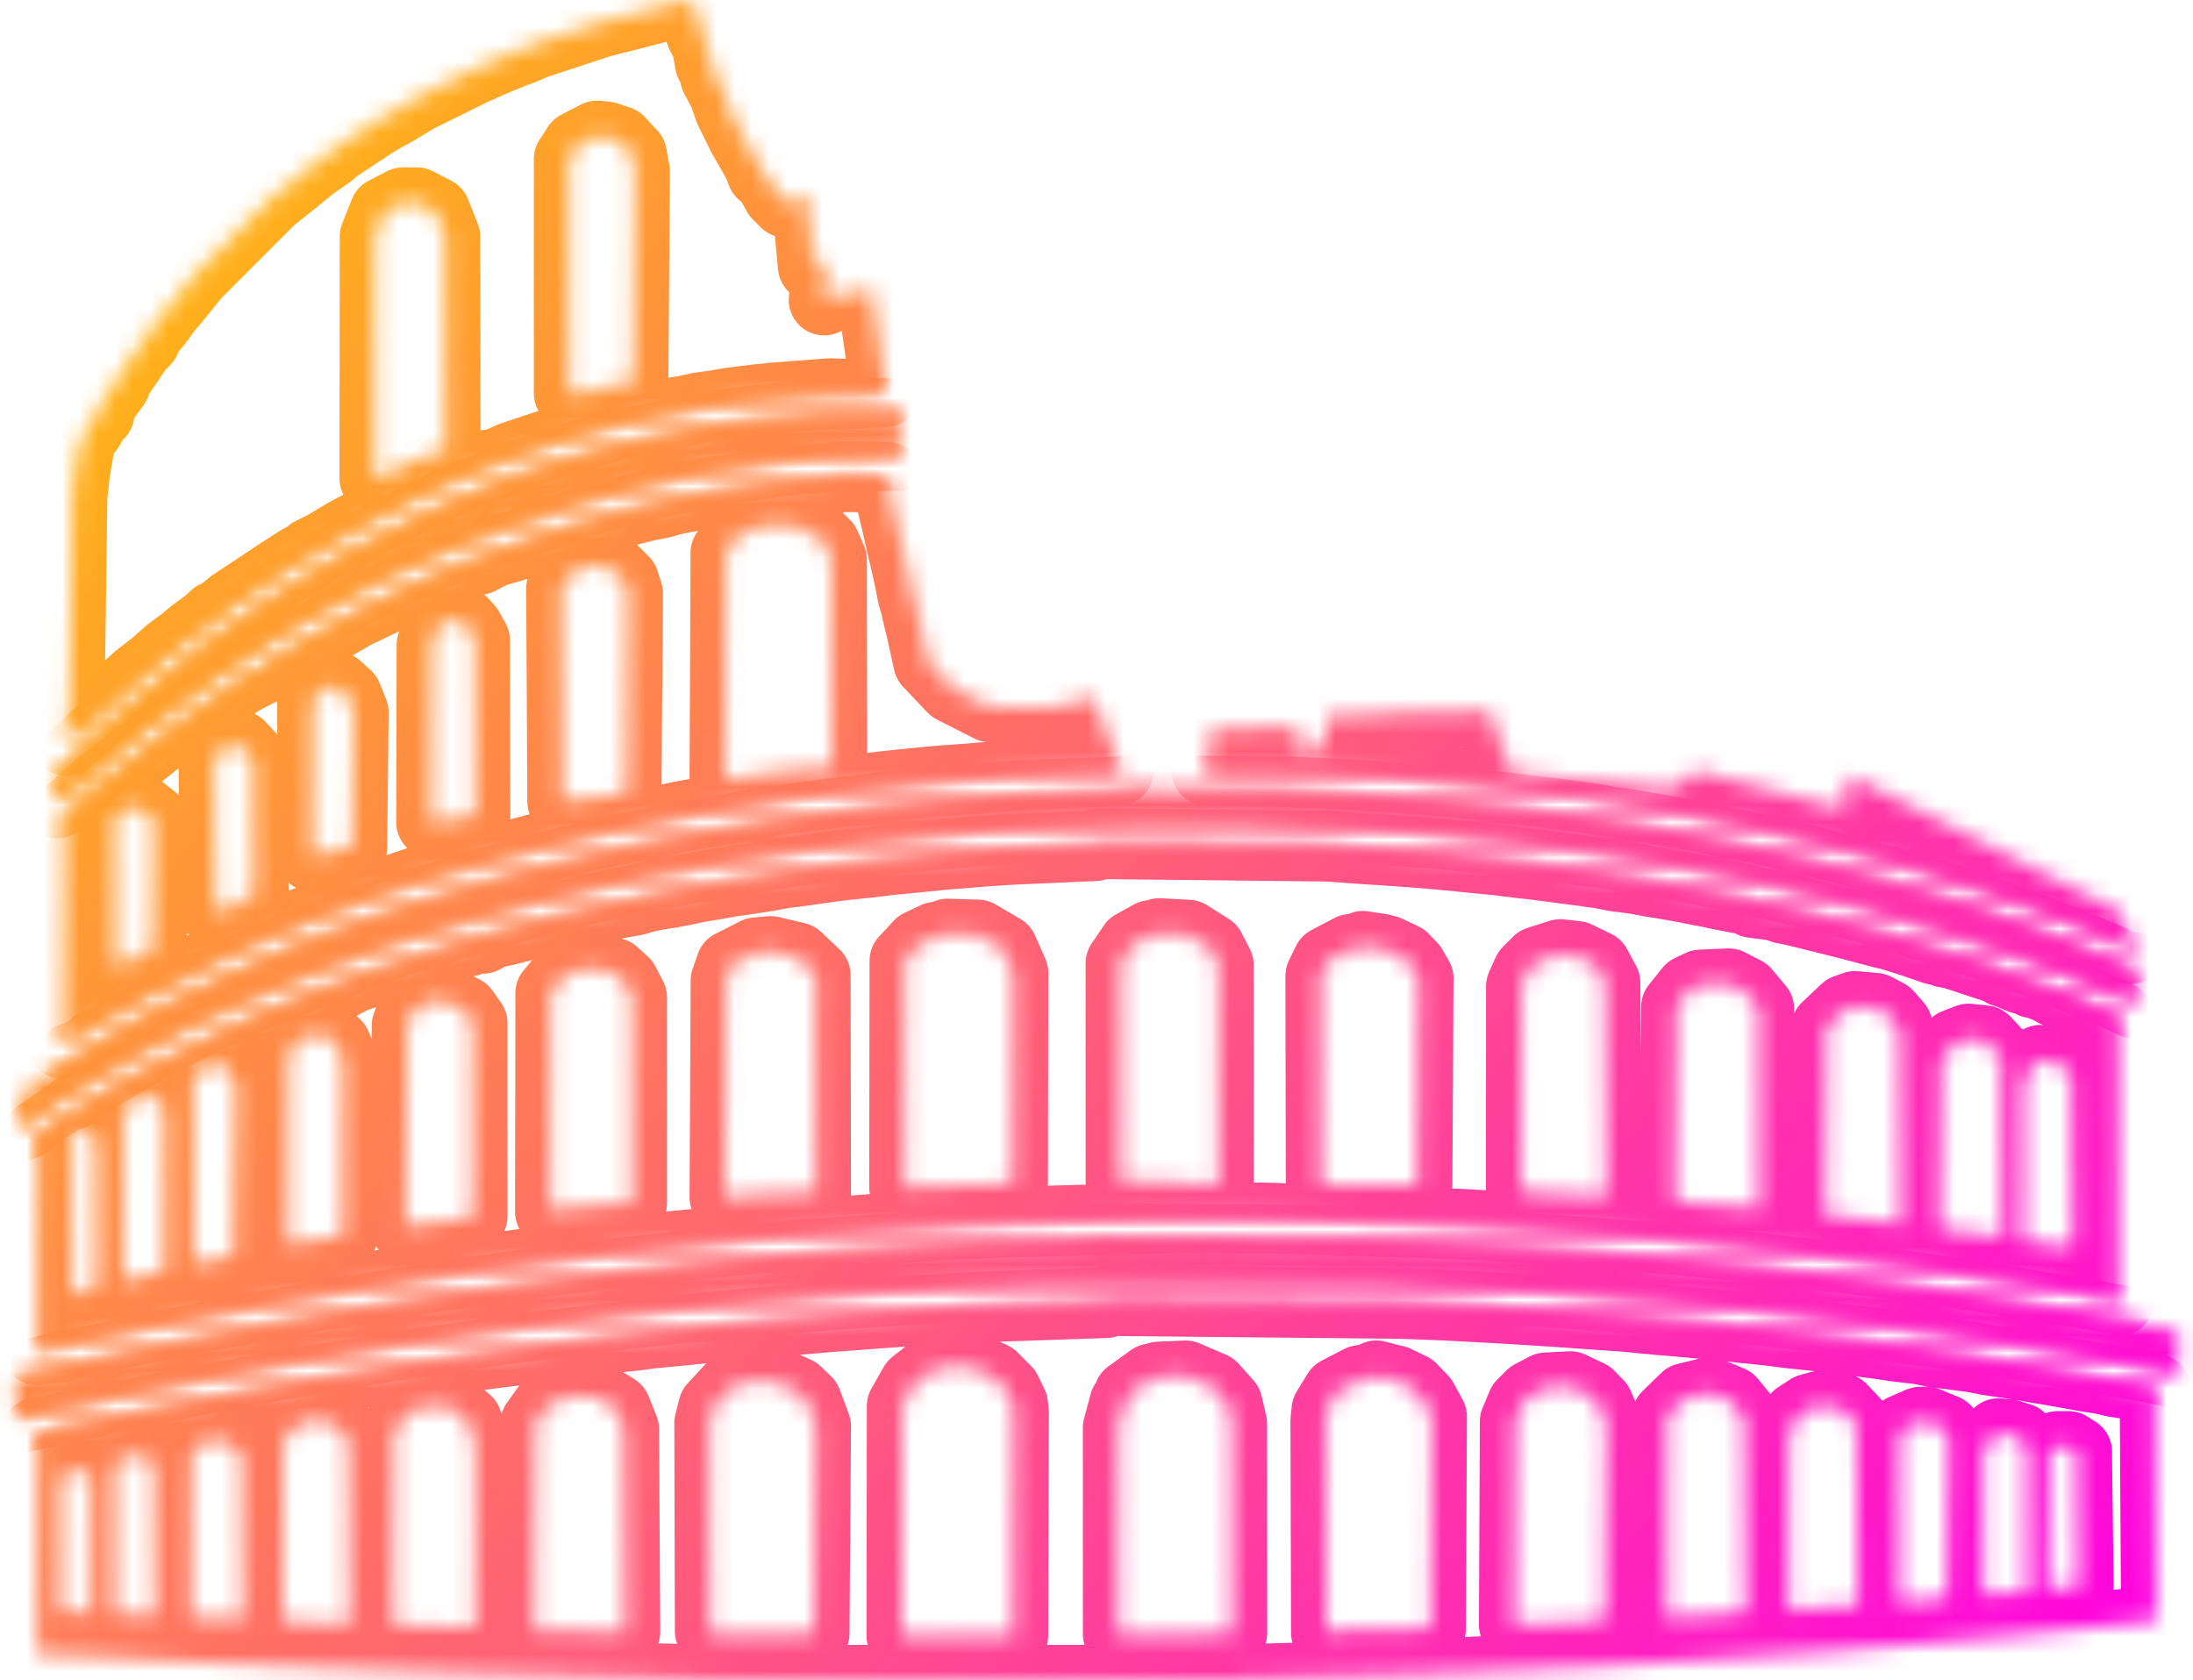 <?xml version="1.0" encoding="UTF-8"?>
<svg xmlns="http://www.w3.org/2000/svg" width="124" height="95" viewBox="0 0 124 95" fill="none">
  <mask id="path-1-inside-1_356_1767" fill="white">
    <path fill-rule="evenodd" clip-rule="evenodd" d="M39.231 0.302V0L38.45 0.065L38.403 0.112L38.355 0.159L37.779 0.273L35.18 0.946L34.875 1.019L33.957 1.256L30.289 2.462L29.524 2.789L28.913 3.013L27.996 3.392L26.773 3.93L23.563 5.516L22.34 6.257L21.729 6.583L21.111 6.952L18.824 8.465L18.671 8.633L17.601 9.384L17.296 9.633L16.593 10.21L15.308 11.231L11.028 15.516L9.958 16.845L9.48 17.403L8.888 18.212L8.201 19.028L8.2 19.235L7.801 19.639L6.519 21.533V21.706L5.602 22.972V23.384H5.317L5.103 24.072L4.544 24.866L4.354 25.907L4.206 26.824L4.07 28.047L3.921 39.206L3.787 41.878L5.831 40.104L7.023 39.053L7.8 38.352L8.86 37.524L9.568 36.885L10.365 36.301L10.932 35.824L11.75 35.231L12.153 34.849H12.349L12.776 34.467L13.168 34.15L15.917 32.327L16.99 31.641L17.448 31.432L17.601 31.25L18.366 30.869L19.588 30.137L21.27 29.254L23.257 28.246L25.244 27.312L26.162 26.933L27.079 26.559L27.61 26.289H27.95L28.913 25.85L32.276 24.729L32.735 24.616L33.957 24.29L34.263 24.206L34.875 24.008L35.715 23.843L36.403 23.693L37.091 23.537L37.779 23.38L38.696 23.242L39.461 23.068L40.506 22.921L41.295 22.783L42.823 22.594L43.893 22.488L46.951 22.256L47.868 22.286L50.067 22.137L49.776 19.792L49.622 18.722L49.346 16.888L49.32 16.348L48.479 16.503L47.715 16.662L46.824 16.825L46.599 16.963L46.749 14.481L46.056 15.127L45.985 15.053L45.769 12.761L45.677 12.149L45.651 11.016L44.435 11.445L43.986 10.998L43.302 9.78H43.088L42.89 9.245L42.008 7.716L41.257 6.188L41.046 5.576L41.066 5.499L40.454 4.358V3.879L40.165 3.589L39.984 2.553L39.679 1.984H39.88L39.499 1.525H39.674L39.228 0.457L39.23 0.38L39.231 0.302ZM32.661 8.257L33.76 7.693L34.263 7.739L34.999 7.981L35.709 8.747L35.88 9.703L35.792 21.598L35.333 21.675L34.263 21.867L33.753 22.021L33.04 22.188L32.185 22.238L32.185 8.984L32.661 8.257ZM21.758 11.996L22.799 11.462H23.563L24.603 11.996L25.151 13.372L25.168 25.524L25.053 25.536L24.939 25.548L24.38 25.654L23.869 25.88L23.716 25.933L23.104 26.155L21.384 27.053H21.194L21.211 13.372L21.758 11.996Z"></path>
    <path d="M50.849 25.264L51.047 23.368L45.952 23.44L45.916 23.475L45.881 23.509L43.282 23.701L40.989 23.998L39.919 24.164L39.308 24.267L38.39 24.451L37.626 24.61L36.862 24.757L35.486 25.067L33.652 25.531L32.909 25.693L32.659 25.848L32.123 25.951L28.76 27.061L28.149 27.331L27.537 27.562L27.384 27.61L26.467 28.008L25.703 28.319L24.786 28.711L19.741 31.227L18.671 31.801L17.754 32.389L16.99 32.854L16.455 33.05V33.32H16.196L13.627 35.022L13.168 35.384L12.251 35.975L11.906 36.301L11.229 36.76L10.687 37.218L9.688 37.983L9.152 38.441L8.106 39.27L7.32 39.97L5.407 41.651L3.138 43.826L3.232 45.398L4.354 44.403L5.795 43.18L6.344 42.721L7.471 41.804L8.023 41.346L8.865 40.734L10.464 39.511L11.142 39.053L11.541 38.671H11.843L11.895 38.556L11.945 38.441L14.792 36.531H15.079V36.26L15.614 36.081L16.226 35.69L16.385 35.48L17.143 35.148L18.366 34.42L20.047 33.513L21.27 32.868L24.021 31.609L25.474 31.027L26.314 30.686L26.845 30.416L27.232 30.406L28.454 29.815L28.817 29.805L29.524 29.536L29.83 29.466L32.775 28.418L33.346 28.285L34.569 27.958L34.875 27.869L36.097 27.526L36.862 27.375L37.55 27.206L38.238 27.05L39.002 26.904L39.766 26.744L40.531 26.608L41.472 26.446L42.67 26.285L43.893 26.102L44.658 26.015L47.562 25.77L50.849 25.754V25.264Z"></path>
    <path fill-rule="evenodd" clip-rule="evenodd" d="M50.219 27.435L50.131 26.977L47.338 26.946L47.297 26.985L47.256 27.023L44.811 27.224L43.588 27.347L41.448 27.655L40.378 27.807L39.728 27.945L38.696 28.118L37.984 28.263L37.473 28.417L36.709 28.566L36.021 28.735L35.333 28.905L35.028 28.992L34.11 29.219L32.964 29.649V29.513L30.977 30.261V30.073L30.518 30.453V30.226L30.059 30.606V30.379L29.677 30.693L27.904 31.207L27.079 31.637L26.692 31.639L26.162 31.909L25.321 32.25L24.48 32.589L23.257 33.15L20.047 34.684L17.907 35.918L16.99 36.371L16.391 36.76L15.974 37.142H15.538V37.448H15.117L14.778 37.856L13.411 38.559L12.799 39.129H12.48V39.435H12.022V39.741H11.703L11.334 40.052L10.417 40.81L10.234 40.811L9.605 41.346L8.936 41.804L8.369 42.263L7.577 42.874L6.852 43.496L5.858 44.25L4.791 45.167L3.621 46.237L3.538 59.001L3.844 58.848L4.379 58.66V58.425L4.914 58.24L5.831 57.635L6.748 57.164L8.277 56.283L12.71 54.088L13.933 53.54L15.155 53.004L15.996 52.564V52.751L16.837 52.299L17.448 52.072L17.601 52.02L18.213 51.784L19.176 51.358H19.614L19.843 51.129L19.945 51.116L20.047 51.102L20.506 50.909L24.556 49.55V49.672L26.085 49.07V49.222L27.155 48.775V48.905L27.996 48.579L28.531 48.454L29.066 48.333L32.735 47.38L33.499 47.215L34.11 47.081L35.486 46.769L36.25 46.623L37.015 46.463L37.779 46.317L38.543 46.158L39.308 46.018L40.531 45.843L41.448 45.65L41.906 45.576L43.104 45.392L44.046 45.222L44.964 45.093L46.339 44.922L47.409 44.774L48.632 44.642L49.855 44.482L51.384 44.322L52.912 44.174L54.9 44.026L56.734 43.876L60.25 43.671L62.084 43.609L63.23 43.562V43.123L62.874 42.263L62.848 42.059L62.619 41.83V41.442L62.263 40.581L62.234 40.505L62.206 40.428L61.816 39.409L61.167 39.6L60.708 39.715L59.351 40.027L55.969 39.958L53.886 38.9L52.513 37.452L52.227 36.148L52.072 35.461L51.919 34.849L51.779 34.213L51.625 33.703L51.46 32.862L51.31 32.174L51.154 31.486L50.986 30.798L50.851 30.187L50.696 29.499L50.527 28.811L50.393 28.2L50.219 27.435ZM42.823 29.825L43.282 29.699L45.053 29.763L46.167 30.34L46.645 30.802L47.014 31.624L47.033 43.409L45.881 43.457L45.116 43.516L43.229 43.728L42.518 43.867L41.142 44.054L40.989 44.144L41.045 31.257L41.753 30.281L42.823 29.825ZM32.054 32.715L33.094 32.008L33.957 32.04L34.675 32.281L35.269 32.874L35.486 33.55L35.402 44.767L34.875 44.931L33.346 45.107L32.182 45.249L31.817 45.32L31.751 33.281L32.054 32.715ZM24.798 35.429L25.55 35.015L26.147 35.195L26.467 35.549L26.833 36.195L26.857 46.11L26.467 46.125L25.55 46.335L24.404 46.495L24.427 36.454L24.798 35.429ZM18.213 39.024L18.671 38.848L19.007 38.823L19.605 39.358L19.976 40.276L19.894 47.89L19.436 47.977L18.786 48.123L17.678 48.429V39.635L18.213 39.024ZM12.362 42.523L13.015 42.207L13.565 42.186L14.295 42.974L14.324 50.559L13.015 51.315L12.18 51.516L12.098 43.18L12.362 42.523ZM6.501 46.332L7.054 45.728L7.853 45.702L8.644 46.324L8.582 53.67L7.818 54.065L6.67 54.617L6.598 54.546L6.527 54.475L6.501 46.332Z"></path>
    <path d="M84.276 40.428L84.298 40.323L84.32 40.217L79.969 40.272L75.689 40.48L75.154 40.331L75.142 40.456L75.13 40.581L75.03 41.04L74.868 41.883L74.698 42.416L73.154 42.438L73.329 41.983L73.491 40.966L73.09 41.108L68.568 41.231L68.515 41.288L68.462 41.346L68.244 43.562L72.326 43.628L74.16 43.66L78.134 43.885L79.51 43.996L81.956 44.197L83.179 44.3L84.86 44.492L86.16 44.632L87.612 44.815L88.223 44.905L89.875 45.117L90.516 45.246L91.739 45.399L92.491 45.544L93.586 45.707L94.338 45.866L95.102 45.983L96.019 46.158L96.784 46.317L97.548 46.463L98.312 46.623L99.076 46.769L99.764 46.925L100.4 47.065L100.911 47.219L101.675 47.368L102.363 47.536L104.197 47.995L104.732 48.139L105.955 48.463L106.414 48.579L107.255 48.905V48.775L108.325 49.222V49.087L110.77 49.979V49.792L111.229 50.173V49.945L111.687 50.325V50.098L112.146 50.478V50.251L112.605 50.631V50.404L112.987 50.707L114.21 51.076L114.668 51.255L114.821 51.308L115.433 51.544L116.396 51.969H116.736L117.267 52.24L118.184 52.613L119.101 52.994L120.46 53.633L120.7 53.484L120.401 52.887L120.051 52.208L119.866 51.542L104.623 43.85L104.576 43.897L104.529 43.944L104.311 45.32L104.299 45.713L103.509 45.567L101.675 45.082L100.605 44.794L99.382 44.47L98.847 44.327L98.236 44.174L97.699 44.053L96.325 43.66L96.019 43.68L95.331 43.904V44.174H94.91L94.548 44.61L93.421 44.504L91.892 44.328L90.287 44.174L88.682 44.003L87.765 43.894L85.625 43.686L85.251 43.379L85.055 42.336L84.779 42.165L84.942 41.902L84.631 41.71V41.289L84.276 40.428Z"></path>
    <path d="M76.453 44.939L72.784 44.766L63.691 44.681L63.652 44.718L63.613 44.755L57.804 44.975L56.581 45.059L53.982 45.248L52.606 45.383L50.925 45.541L49.396 45.693L48.174 45.857L46.798 46.024L45.804 46.161L44.658 46.324L43.588 46.47L42.518 46.642L41.906 46.757L40.683 46.945L39.919 47.067L39.155 47.234L37.473 47.533L36.709 47.693L35.945 47.839L35.18 48.011L34.569 48.145L33.881 48.301L33.245 48.441L32.735 48.594L31.97 48.744L31.282 48.912L30.059 49.218L29.524 49.362L28.302 49.689L27.996 49.782L27.079 50.008L25.932 50.438V50.304L24.864 50.75L24.787 50.748L24.709 50.747L24.671 50.758L24.633 50.77L24.174 50.867L20.353 52.135L19.894 52.325L19.792 52.339L19.69 52.352L19.461 52.581H19.023L17.907 53.071L17.296 53.318L16.837 53.459L16.718 53.472L16.6 53.485L15.767 53.919L14.85 54.295L13.627 54.834L11.945 55.617L9.041 57.025L7.054 58.095L6.137 58.692L5.372 59.071L5.219 59.23L4.608 59.621L4.073 59.801V60.071H3.746L2.315 61.047L2.264 61.171L2.213 61.294H1.911L1.48 61.725L1.12 61.845L1.089 63.587H1.406L2.162 63.07L2.315 62.879L3.746 61.906H4.073V61.635L4.608 61.45L5.525 60.84L6.137 60.523L7.36 59.799L9.652 58.569L11.181 57.79L13.627 56.674L14.62 56.25L15.614 55.834L16.378 55.526L17.143 55.221L17.907 54.905L19.023 54.415H19.339L20.2 54.059L20.276 54.033L20.353 54.007L20.811 53.805L23.945 52.754V52.924L24.404 52.544V52.72L25.703 52.251L26.438 52.108L27.002 51.806V51.962L27.843 51.637L28.302 51.52L29.524 51.196L30.059 51.052L31.894 50.594L32.53 50.454L33.04 50.3L33.805 50.151L34.569 49.979L35.333 49.834L36.333 49.544L36.409 49.545L36.485 49.547L37.32 49.371L38.39 49.229L39.155 49.062L40.072 48.899L40.989 48.725L41.6 48.622L42.799 48.449L43.741 48.28L44.734 48.148L45.881 47.983L46.951 47.854L48.174 47.68L49.702 47.521L50.925 47.384L52.759 47.207L53.829 47.108L56.734 46.893L58.11 46.809L64.224 46.543H70.644L76.759 46.815L77.829 46.886L80.886 47.096L81.956 47.204L84.096 47.423L85.013 47.507L86.542 47.686L87.612 47.842L88.988 48.006L89.752 48.12L91.128 48.298L91.88 48.449L92.974 48.612L93.726 48.77L94.491 48.887L95.408 49.052L96.325 49.215L97.089 49.374L97.853 49.52L99.229 49.833L100.146 49.993L100.657 50.148L101.293 50.288L101.904 50.441L102.592 50.609L103.357 50.759L103.968 50.957L104.274 51.035L105.038 51.221L105.773 51.373L106.337 51.675V51.5L106.907 51.805L107.908 51.981L108.43 52.261L109.165 52.405L113.904 53.976L114.363 54.16L114.515 54.212L115.127 54.448L116.09 54.874H116.43L116.961 55.144L118.796 55.912L119.56 56.212L120.477 56.622L120.706 56.734V54.721H120.219L119.407 54.309L118.337 53.847L117.573 53.539L116.732 53.192L116.044 52.914L115.433 52.684L115.28 52.631L114.821 52.458L114.21 52.225L114.095 52.193L113.98 52.161L113.828 52.084L113.713 52.052L113.598 52.02L113.14 51.817L109.547 50.615V50.742L108.019 50.14V50.286L106.872 49.855L105.955 49.629L105.649 49.536L104.427 49.209L103.892 49.065L102.669 48.759L101.981 48.591L101.216 48.442L100.706 48.288L100.07 48.148L99.382 47.992L98.618 47.846L97.853 47.691L96.325 47.395L95.561 47.228L94.643 47.044L94.032 46.952L93.038 46.772L92.152 46.62L90.975 46.468L90.21 46.312L89.14 46.165L88.07 46.024L86.695 45.857L85.625 45.715L83.943 45.549L82.567 45.41L80.733 45.236L78.669 45.091L76.453 44.939Z"></path>
    <path fill-rule="evenodd" clip-rule="evenodd" d="M79.51 48.146L76.912 47.973L75.077 47.839L62.05 47.698L61.991 47.755L61.931 47.812L57.192 48.022L55.664 48.123L53.371 48.307L51.995 48.447L50.314 48.609L49.244 48.74L47.562 48.919L46.558 49.052L45.422 49.216L44.352 49.35L43.282 49.545L42.518 49.663L41.32 49.834L40.378 50.007L39.613 50.124L38.849 50.291L37.932 50.466L37.167 50.583L36.455 50.734L35.945 50.889L35.028 51.049L34.263 51.221L33.652 51.355L32.964 51.511L32.276 51.68L31.512 51.833L29.219 52.439L28.607 52.597L27.872 52.748L27.308 53.05V52.894L26.467 53.22L25.891 53.336L24.633 53.772L20.047 55.238L19.283 55.636L18.799 55.638L18.569 55.867L18.468 55.881L18.366 55.894L17.754 56.124L17.143 56.361L16.226 56.749L15.461 57.046L14.391 57.503L13.168 58.063L7.512 60.867L6.29 61.584L5.678 61.91L4.761 62.52L4.226 62.705V62.975H3.903L2.086 64.21V76.306L3.654 76.115L3.869 75.982L4.761 75.817L5.525 75.666L6.901 75.354L7.665 75.208L8.43 75.048L9.194 74.902L9.958 74.743L10.723 74.594L11.487 74.443L12.251 74.282L13.321 74.126L14.085 73.953L14.697 73.826L15.538 73.676L16.531 73.489L17.143 73.397L18.085 73.222L19.13 73.075L19.882 72.917L21.117 72.73L22.034 72.592L22.951 72.43L23.563 72.324L24.786 72.157L26.009 71.996L26.773 71.839L28.149 71.673L30.136 71.399L31.512 71.238L32.81 71.074L34.11 70.904L36.862 70.603L37.932 70.48L39.766 70.306L41.448 70.141L42.67 70.014L44.658 69.855L46.492 69.714L49.091 69.527L50.925 69.407L54.288 69.213L56.428 69.116L65.753 68.861H71.409L80.427 69.126L82.567 69.215L85.778 69.397L90.21 69.701L91.892 69.839L94.185 70.025L95.255 70.134L97.548 70.35L98.312 70.432L100.146 70.621L101.216 70.765L102.898 70.941L103.662 71.049L105.344 71.244L106.414 71.394L107.484 71.519L108.707 71.692L109.777 71.845L111 72.019L111.611 72.124L113.904 72.476L114.515 72.59L115.738 72.767L116.503 72.92L117.548 73.069L118.49 73.251L119.147 73.34L119.789 73.544V57.487L118.643 56.981L117.726 56.578L116.609 56.097H116.269L115.738 55.813L115.127 55.588L115.025 55.575L114.923 55.562L114.694 55.333H114.306L113.445 54.976L113.369 54.961L113.293 54.946L112.987 54.762L110.454 53.928L109.93 53.827V53.781L109.402 53.679L108.095 53.231L106.962 52.872L106.414 52.743L105.191 52.419L104.656 52.275L102.21 51.664L101.522 51.495L100.779 51.342L100.682 51.282L100.584 51.221L99.076 51.02L98.848 50.882L98.159 50.743L97.395 50.597L96.631 50.438L95.866 50.291L95.217 50.16L94.032 49.952L93.421 49.856L92.458 49.678L91.281 49.525L90.516 49.369L89.446 49.222L86.847 48.88L86.083 48.797L84.555 48.609L82.95 48.454L81.344 48.294L79.51 48.146ZM53.505 52.88L53.54 52.845L53.575 52.81L55.288 52.862L56.688 53.682L57.275 55.009L57.255 66.787L57.028 66.928L51.148 67.124L51.167 54.317L51.995 53.422L52.912 52.989L53.505 52.88ZM65.065 53.055L65.554 52.781L67.187 52.871L68.419 53.649L68.886 54.553V66.997L64.988 66.798L63.383 66.797V54.461L64.071 53.446L65.065 52.893V53.055ZM76.376 53.794L77.064 53.503L78.134 53.667L78.44 53.753L79.353 54.186L79.816 54.67L80.188 55.311L80.122 67.026L74.822 66.975L74.702 66.855L74.681 55.174L75.077 54.36L76.376 53.676V53.794ZM41.349 54.585L42.757 53.87L43.588 53.796L45.054 54.144L46.097 55.127L46.116 67.409L44.658 67.445L42.518 67.541L40.989 67.684L41.052 55.438L41.349 54.585ZM86.97 54.37L88.223 53.97L89.14 54.071L90.234 54.6L90.751 55.562L90.822 67.66L89.905 67.603L86.253 67.39L86.018 67.245L86.028 55.759L86.389 54.954L86.97 54.37ZM31.983 55.139L33.04 54.774L33.957 54.851L34.687 55.017L35.288 55.561L35.715 56.387V68.02L34.875 68.068L34.11 68.124L31.596 68.332L31.123 68.514L31.142 56.146L31.983 55.139ZM95.561 55.972L96.163 55.688L97.763 55.623L98.658 56.086L99.445 57.021L99.465 68.334L97.701 68.171L95.561 68.018L94.709 67.84L94.796 56.925L95.561 55.972ZM24.003 56.785L24.633 56.586L25.027 56.555L26.218 57.163L26.697 57.846V68.764L26.162 68.929L24.786 69.097L23.41 69.255L22.951 69.392L23.02 57.976L23.241 57.396L24.003 56.785ZM104.359 57.091L104.885 56.902L106.042 57.009L106.719 57.368L107.263 57.987L107.418 58.619L107.484 69.234L106.719 69.101L105.497 68.955L103.509 68.745L103.204 68.733L103.272 58.619L103.28 58.109L104.359 57.091ZM16.837 58.85L17.601 58.567L18.395 58.543L18.984 59.078L19.359 59.933V69.854L19.244 69.866L19.13 69.878L18.518 70L17.601 70.134L16.294 70.341L16.317 59.764L16.837 58.85ZM110.541 59.041L111.305 58.745L112.216 58.843L113.14 59.83L113.233 70.017L112.528 69.858L111.611 69.705L109.93 69.525L109.683 69.287L109.777 59.982L110.541 59.041ZM114.732 60.5L115.37 59.947L116.35 60.094L117.114 60.842L117.208 69.917L117.029 70.631L116.734 70.449L115.433 70.28L114.821 70.199L114.439 70.16V61.521L114.732 60.5ZM11.661 60.268L12.098 60.117L12.784 60.425L13.321 61.37L13.168 71.001L12.814 71.068L11.945 71.227L11.256 71.366L10.952 71.554V61.033L11.661 60.268ZM7.581 62.087L7.971 61.93L8.521 61.906L9.27 62.715V71.83L7.971 72.162L7.156 72.428L6.977 72.249V63.269L7.581 62.087ZM4.073 63.915L4.608 63.788L5.214 64.155L5.418 64.886L5.449 72.726L4.302 73.186L4.073 73.046V63.915Z"></path>
    <path d="M80.886 70.301L77.523 70.16L61.886 70.027L61.832 70.079L61.778 70.131L55.358 70.337L53.218 70.443L50.161 70.623L48.021 70.767L45.728 70.927L42.212 71.232L40.836 71.377L38.849 71.542L37.779 71.686L36.097 71.856L35.028 71.974L33.728 72.144L31.206 72.46L29.83 72.622L28.607 72.783L27.996 72.88L26.773 73.054L24.48 73.368L23.716 73.525L22.538 73.677L21.652 73.829L20.659 73.995L19.869 74.13L18.824 74.277L18.175 74.415L16.99 74.624L16.378 74.719L15.308 74.912L14.544 75.048L13.78 75.208L12.098 75.507L11.334 75.666L10.57 75.813L9.805 75.972L9.041 76.118L8.277 76.278L7.512 76.424L6.8 76.567L6.29 76.722L5.372 76.883L3.997 77.195L3.232 77.341L2.544 77.497L1.857 77.666L1.092 77.821L0.848 78.063L0.939 80.172L1.282 80.109L2.009 79.959L2.722 79.803L3.232 79.65L4.149 79.481L5.219 79.302L5.309 79.247L5.398 79.192L6.29 79.029L7.054 78.857L7.665 78.743L8.506 78.567L9.347 78.401L10.111 78.255L11.028 78.053L11.334 77.991L12.404 77.809L13.168 77.647L14.085 77.472L14.85 77.355L15.614 77.181L16.531 77.043L17.296 76.886L18.671 76.713L19.283 76.532L19.894 76.46L21.117 76.265L21.906 76.126L23.104 75.945L23.716 75.844L25.091 75.666L25.856 75.508L26.926 75.362L27.996 75.221L29.524 75.021L30.289 74.913L31.817 74.739L32.887 74.592L34.034 74.443L35.18 74.3L37.167 74.101L37.932 74.013L39.919 73.827L41.295 73.682L42.976 73.528L44.964 73.376L46.645 73.22L49.091 73.059L51.689 72.894L53.829 72.781L59.18 72.529L77.829 72.531L84.86 72.877L88.223 73.079L89.981 73.217L91.892 73.375L95.408 73.668L98.541 73.982L100.146 74.15L101.216 74.267L102.592 74.449L103.968 74.604L104.732 74.717L106.261 74.901L107.484 75.068L108.401 75.204L109.777 75.353L110.388 75.476L112.681 75.795L113.623 75.964L114.821 76.145L115.433 76.253L116.655 76.451L117.267 76.565L118.337 76.729L119.101 76.897L119.866 77.018L121.051 77.217L121.7 77.348L122.568 77.507L122.77 77.534L123.152 77.497V75.204L122.77 75.179L122.158 75.089L121.241 74.902L120.592 74.771L119.407 74.572L118.643 74.451L117.878 74.276L117.114 74.148L115.916 73.977L115.05 73.829L114.133 73.676L113.247 73.524L112.07 73.372L111.305 73.216L110.235 73.068L106.872 72.588L105.802 72.46L104.503 72.3L103.357 72.154L102.134 72.01L100.605 71.845L99.535 71.701L97.701 71.529L96.325 71.389L94.491 71.218L92.962 71.07L90.975 70.913L88.988 70.768L86.847 70.624L84.249 70.469L80.886 70.301Z"></path>
    <path fill-rule="evenodd" clip-rule="evenodd" d="M81.803 73.793L79.204 73.692L62.663 73.53L62.603 73.589L62.542 73.647L56.275 73.863L54.288 73.955L51.078 74.139L49.244 74.271L46.798 74.454L45.422 74.572L43.23 74.747L41.6 74.907L39.766 75.08L39.002 75.168L36.862 75.37L35.945 75.493L34.263 75.669L33.193 75.817L32.123 75.954L30.442 76.15L29.83 76.243L28.607 76.411L27.079 76.603L26.467 76.701L25.244 76.876L24.021 77.053L23.104 77.195L22.034 77.343L21.282 77.492L20.047 77.679L19.283 77.797L18.213 77.97L17.448 78.098L16.696 78.257L15.602 78.42L14.85 78.572L13.933 78.71L13.168 78.878L12.251 79.016L11.487 79.182L10.57 79.358L9.805 79.493L8.277 79.787L7.512 79.946L6.748 80.093L5.984 80.252L5.219 80.398L4.455 80.56L3.411 80.734L2.621 81.035L2.583 81.024L2.544 81.013H2.086V93.548L3.538 93.594L4.914 93.656L8.735 93.864L11.334 93.998L15.003 94.165L18.366 94.313L22.187 94.464L27.232 94.649L30.442 94.728L40.531 95H68.963L77.981 94.737L80.733 94.645L85.013 94.459L87.918 94.324L91.281 94.156L93.726 94.014L96.325 93.858L103.051 93.396L104.732 93.254L106.719 93.095L108.86 92.93L110.235 92.794L112.222 92.62L113.598 92.484L115.433 92.312L116.808 92.167L118.337 92.019L119.56 91.892L121.547 91.674L121.932 91.663L121.853 78.52L121.394 78.443L120.324 78.237L119.56 78.12L118.796 77.945L118.031 77.828L116.044 77.472L115.127 77.322L114.515 77.207L112.363 76.881L111.611 76.731L109.318 76.429L108.554 76.27L107.178 76.11L106.414 75.993L105.191 75.831L103.662 75.654L102.592 75.507L101.216 75.366L99.915 75.201L98.312 75.036L97.089 74.905L95.295 74.736L93.726 74.605L91.947 74.43L90.058 74.298L87.688 74.134L85.319 73.983L81.803 73.793ZM52.548 77.614L53.982 77.208L54.9 77.368L55.205 77.447L56.122 77.875L56.887 78.644L57.257 79.408L57.305 79.867L57.269 92.478H50.995L51.014 79.493L51.705 78.277L52.548 77.614ZM65.349 78.114L65.507 77.858L67.038 77.789L68.553 78.44L69.387 79.376L69.643 80.478L69.651 92.325L68.198 92.376L63.231 92.401L63.23 80.712L63.6 79.332H63.842V78.875L65.103 77.962L65.349 78.114ZM77.67 77.936L77.745 77.862L77.82 77.787L78.593 77.988L78.899 78.058L79.801 78.491L80.427 79.14L80.945 80.091L80.886 92.09L75.841 92.166L75.001 92.317L74.966 80.325L75.029 79.714L75.643 78.711L76.912 78.049L77.67 77.936ZM41.425 78.409L42.365 78.136L43.741 78.116L45.034 78.703L45.607 79.255L46.118 80.631L46.033 92.362L40.316 92.39L40.158 92.233L40.128 80.46L40.351 79.57L41.425 78.409ZM86.598 78.894L87.405 78.471L88.798 78.398L89.856 78.9L90.363 79.418L90.822 80.478L90.738 91.535L89.599 91.718L85.625 91.865L85.675 80.374L86.07 79.421L86.598 78.894ZM95.325 79.058L96.478 78.777L97.089 78.906L97.853 79.225L98.618 80.16L98.705 91.078L98.159 91.249L94.518 91.42L94.255 91.583L94.275 80.077L95.325 79.058ZM30.972 79.521L32.184 78.95L33.737 79.006L34.815 79.673L35.264 80.796L35.333 92.25L33.346 92.235L30.202 92.172L30.289 80.478L30.972 79.521ZM23.042 79.938L24.021 79.531L25.244 79.597L25.55 79.638L26.39 80.36L26.849 81.663V92.017L22.646 91.896L22.257 91.866L22.278 81.063L23.042 79.938ZM102.299 79.672L102.898 79.507L104.121 79.648L104.969 80.546L105.038 90.796L103.815 90.844L103.357 90.81L101.585 91.087L101.14 90.916V81.325L101.625 80.114L102.299 79.672ZM16.379 80.937L17.742 80.249H17.946L19.098 80.73L19.453 81.09L19.673 81.671L19.741 91.831L16.684 91.702L15.996 91.555L16.001 81.701L16.379 80.937ZM107.605 80.827L108.554 80.414L108.946 80.402L109.995 80.84L110.168 81.548L110.082 90.414L109.493 90.363L107.854 90.629L107.407 90.458L107.411 81.548L107.605 80.827ZM112.146 81.963L112.99 81.059L113.598 81.112L114.24 81.325L114.592 82.098V90.032L113.751 90.059L112.146 90.181V81.963ZM10.816 82.261L11.605 81.472H12.5L13.162 81.826L13.627 82.29L13.706 91.523L11.028 91.452L10.791 91.408L10.816 82.261ZM115.891 82.072L116.35 81.782H116.961L117.42 82.072L117.511 89.726L117.114 89.755L115.8 89.851L115.891 82.072ZM6.698 82.577L7.323 82.298L8.228 82.36L8.669 82.99L8.735 91.362L7.895 91.308L6.519 91.255L6.523 83.23L6.698 82.577ZM3.646 83.323L4.149 83.189L4.706 83.153L5.143 83.59V91.29L4.455 91.106L3.462 91.102L3.466 83.994L3.646 83.323Z"></path>
  </mask>
  <path fill-rule="evenodd" clip-rule="evenodd" d="M39.231 0.302V0L38.45 0.065L38.403 0.112L38.355 0.159L37.779 0.273L35.18 0.946L34.875 1.019L33.957 1.256L30.289 2.462L29.524 2.789L28.913 3.013L27.996 3.392L26.773 3.93L23.563 5.516L22.34 6.257L21.729 6.583L21.111 6.952L18.824 8.465L18.671 8.633L17.601 9.384L17.296 9.633L16.593 10.21L15.308 11.231L11.028 15.516L9.958 16.845L9.48 17.403L8.888 18.212L8.201 19.028L8.2 19.235L7.801 19.639L6.519 21.533V21.706L5.602 22.972V23.384H5.317L5.103 24.072L4.544 24.866L4.354 25.907L4.206 26.824L4.07 28.047L3.921 39.206L3.787 41.878L5.831 40.104L7.023 39.053L7.8 38.352L8.86 37.524L9.568 36.885L10.365 36.301L10.932 35.824L11.75 35.231L12.153 34.849H12.349L12.776 34.467L13.168 34.15L15.917 32.327L16.99 31.641L17.448 31.432L17.601 31.25L18.366 30.869L19.588 30.137L21.27 29.254L23.257 28.246L25.244 27.312L26.162 26.933L27.079 26.559L27.61 26.289H27.95L28.913 25.85L32.276 24.729L32.735 24.616L33.957 24.29L34.263 24.206L34.875 24.008L35.715 23.843L36.403 23.693L37.091 23.537L37.779 23.38L38.696 23.242L39.461 23.068L40.506 22.921L41.295 22.783L42.823 22.594L43.893 22.488L46.951 22.256L47.868 22.286L50.067 22.137L49.776 19.792L49.622 18.722L49.346 16.888L49.32 16.348L48.479 16.503L47.715 16.662L46.824 16.825L46.599 16.963L46.749 14.481L46.056 15.127L45.985 15.053L45.769 12.761L45.677 12.149L45.651 11.016L44.435 11.445L43.986 10.998L43.302 9.78H43.088L42.89 9.245L42.008 7.716L41.257 6.188L41.046 5.576L41.066 5.499L40.454 4.358V3.879L40.165 3.589L39.984 2.553L39.679 1.984H39.88L39.499 1.525H39.674L39.228 0.457L39.23 0.38L39.231 0.302ZM32.661 8.257L33.76 7.693L34.263 7.739L34.999 7.981L35.709 8.747L35.88 9.703L35.792 21.598L35.333 21.675L34.263 21.867L33.753 22.021L33.04 22.188L32.185 22.238L32.185 8.984L32.661 8.257ZM21.758 11.996L22.799 11.462H23.563L24.603 11.996L25.151 13.372L25.168 25.524L25.053 25.536L24.939 25.548L24.38 25.654L23.869 25.88L23.716 25.933L23.104 26.155L21.384 27.053H21.194L21.211 13.372L21.758 11.996Z" stroke="url(#paint0_linear_356_1767)" stroke-width="4" stroke-linejoin="round" mask="url(#path-1-inside-1_356_1767)"></path>
  <path d="M50.849 25.264L51.047 23.368L45.952 23.44L45.916 23.475L45.881 23.509L43.282 23.701L40.989 23.998L39.919 24.164L39.308 24.267L38.39 24.451L37.626 24.61L36.862 24.757L35.486 25.067L33.652 25.531L32.909 25.693L32.659 25.848L32.123 25.951L28.76 27.061L28.149 27.331L27.537 27.562L27.384 27.61L26.467 28.008L25.703 28.319L24.786 28.711L19.741 31.227L18.671 31.801L17.754 32.389L16.99 32.854L16.455 33.05V33.32H16.196L13.627 35.022L13.168 35.384L12.251 35.975L11.906 36.301L11.229 36.76L10.687 37.218L9.688 37.983L9.152 38.441L8.106 39.27L7.32 39.97L5.407 41.651L3.138 43.826L3.232 45.398L4.354 44.403L5.795 43.18L6.344 42.721L7.471 41.804L8.023 41.346L8.865 40.734L10.464 39.511L11.142 39.053L11.541 38.671H11.843L11.895 38.556L11.945 38.441L14.792 36.531H15.079V36.26L15.614 36.081L16.226 35.69L16.385 35.48L17.143 35.148L18.366 34.42L20.047 33.513L21.27 32.868L24.021 31.609L25.474 31.027L26.314 30.686L26.845 30.416L27.232 30.406L28.454 29.815L28.817 29.805L29.524 29.536L29.83 29.466L32.775 28.418L33.346 28.285L34.569 27.958L34.875 27.869L36.097 27.526L36.862 27.375L37.55 27.206L38.238 27.05L39.002 26.904L39.766 26.744L40.531 26.608L41.472 26.446L42.67 26.285L43.893 26.102L44.658 26.015L47.562 25.77L50.849 25.754V25.264Z" stroke="url(#paint1_linear_356_1767)" stroke-width="4" stroke-linejoin="round" mask="url(#path-1-inside-1_356_1767)"></path>
  <path fill-rule="evenodd" clip-rule="evenodd" d="M50.219 27.435L50.131 26.977L47.338 26.946L47.297 26.985L47.256 27.023L44.811 27.224L43.588 27.347L41.448 27.655L40.378 27.807L39.728 27.945L38.696 28.118L37.984 28.263L37.473 28.417L36.709 28.566L36.021 28.735L35.333 28.905L35.028 28.992L34.11 29.219L32.964 29.649V29.513L30.977 30.261V30.073L30.518 30.453V30.226L30.059 30.606V30.379L29.677 30.693L27.904 31.207L27.079 31.637L26.692 31.639L26.162 31.909L25.321 32.25L24.48 32.589L23.257 33.15L20.047 34.684L17.907 35.918L16.99 36.371L16.391 36.76L15.974 37.142H15.538V37.448H15.117L14.778 37.856L13.411 38.559L12.799 39.129H12.48V39.435H12.022V39.741H11.703L11.334 40.052L10.417 40.81L10.234 40.811L9.605 41.346L8.936 41.804L8.369 42.263L7.577 42.874L6.852 43.496L5.858 44.25L4.791 45.167L3.621 46.237L3.538 59.001L3.844 58.848L4.379 58.66V58.425L4.914 58.24L5.831 57.635L6.748 57.164L8.277 56.283L12.71 54.088L13.933 53.54L15.155 53.004L15.996 52.564V52.751L16.837 52.299L17.448 52.072L17.601 52.02L18.213 51.784L19.176 51.358H19.614L19.843 51.129L19.945 51.116L20.047 51.102L20.506 50.909L24.556 49.55V49.672L26.085 49.07V49.222L27.155 48.775V48.905L27.996 48.579L28.531 48.454L29.066 48.333L32.735 47.38L33.499 47.215L34.11 47.081L35.486 46.769L36.25 46.623L37.015 46.463L37.779 46.317L38.543 46.158L39.308 46.018L40.531 45.843L41.448 45.65L41.906 45.576L43.104 45.392L44.046 45.222L44.964 45.093L46.339 44.922L47.409 44.774L48.632 44.642L49.855 44.482L51.384 44.322L52.912 44.174L54.9 44.026L56.734 43.876L60.25 43.671L62.084 43.609L63.23 43.562V43.123L62.874 42.263L62.848 42.059L62.619 41.83V41.442L62.263 40.581L62.234 40.505L62.206 40.428L61.816 39.409L61.167 39.6L60.708 39.715L59.351 40.027L55.969 39.958L53.886 38.9L52.513 37.452L52.227 36.148L52.072 35.461L51.919 34.849L51.779 34.213L51.625 33.703L51.46 32.862L51.31 32.174L51.154 31.486L50.986 30.798L50.851 30.187L50.696 29.499L50.527 28.811L50.393 28.2L50.219 27.435ZM42.823 29.825L43.282 29.699L45.053 29.763L46.167 30.34L46.645 30.802L47.014 31.624L47.033 43.409L45.881 43.457L45.116 43.516L43.229 43.728L42.518 43.867L41.142 44.054L40.989 44.144L41.045 31.257L41.753 30.281L42.823 29.825ZM32.054 32.715L33.094 32.008L33.957 32.04L34.675 32.281L35.269 32.874L35.486 33.55L35.402 44.767L34.875 44.931L33.346 45.107L32.182 45.249L31.817 45.32L31.751 33.281L32.054 32.715ZM24.798 35.429L25.55 35.015L26.147 35.195L26.467 35.549L26.833 36.195L26.857 46.11L26.467 46.125L25.55 46.335L24.404 46.495L24.427 36.454L24.798 35.429ZM18.213 39.024L18.671 38.848L19.007 38.823L19.605 39.358L19.976 40.276L19.894 47.89L19.436 47.977L18.786 48.123L17.678 48.429V39.635L18.213 39.024ZM12.362 42.523L13.015 42.207L13.565 42.186L14.295 42.974L14.324 50.559L13.015 51.315L12.18 51.516L12.098 43.18L12.362 42.523ZM6.501 46.332L7.054 45.728L7.853 45.702L8.644 46.324L8.582 53.67L7.818 54.065L6.67 54.617L6.598 54.546L6.527 54.475L6.501 46.332Z" stroke="url(#paint2_linear_356_1767)" stroke-width="4" stroke-linejoin="round" mask="url(#path-1-inside-1_356_1767)"></path>
  <path d="M84.276 40.428L84.298 40.323L84.32 40.217L79.969 40.272L75.689 40.48L75.154 40.331L75.142 40.456L75.13 40.581L75.03 41.04L74.868 41.883L74.698 42.416L73.154 42.438L73.329 41.983L73.491 40.966L73.09 41.108L68.568 41.231L68.515 41.288L68.462 41.346L68.244 43.562L72.326 43.628L74.16 43.66L78.134 43.885L79.51 43.996L81.956 44.197L83.179 44.3L84.86 44.492L86.16 44.632L87.612 44.815L88.223 44.905L89.875 45.117L90.516 45.246L91.739 45.399L92.491 45.544L93.586 45.707L94.338 45.866L95.102 45.983L96.019 46.158L96.784 46.317L97.548 46.463L98.312 46.623L99.076 46.769L99.764 46.925L100.4 47.065L100.911 47.219L101.675 47.368L102.363 47.536L104.197 47.995L104.732 48.139L105.955 48.463L106.414 48.579L107.255 48.905V48.775L108.325 49.222V49.087L110.77 49.979V49.792L111.229 50.173V49.945L111.687 50.325V50.098L112.146 50.478V50.251L112.605 50.631V50.404L112.987 50.707L114.21 51.076L114.668 51.255L114.821 51.308L115.433 51.544L116.396 51.969H116.736L117.267 52.24L118.184 52.613L119.101 52.994L120.46 53.633L120.7 53.484L120.401 52.887L120.051 52.208L119.866 51.542L104.623 43.85L104.576 43.897L104.529 43.944L104.311 45.32L104.299 45.713L103.509 45.567L101.675 45.082L100.605 44.794L99.382 44.47L98.847 44.327L98.236 44.174L97.699 44.053L96.325 43.66L96.019 43.68L95.331 43.904V44.174H94.91L94.548 44.61L93.421 44.504L91.892 44.328L90.287 44.174L88.682 44.003L87.765 43.894L85.625 43.686L85.251 43.379L85.055 42.336L84.779 42.165L84.942 41.902L84.631 41.71V41.289L84.276 40.428Z" stroke="url(#paint3_linear_356_1767)" stroke-width="4" stroke-linejoin="round" mask="url(#path-1-inside-1_356_1767)"></path>
  <path d="M76.453 44.939L72.784 44.766L63.691 44.681L63.652 44.718L63.613 44.755L57.804 44.975L56.581 45.059L53.982 45.248L52.606 45.383L50.925 45.541L49.396 45.693L48.174 45.857L46.798 46.024L45.804 46.161L44.658 46.324L43.588 46.47L42.518 46.642L41.906 46.757L40.683 46.945L39.919 47.067L39.155 47.234L37.473 47.533L36.709 47.693L35.945 47.839L35.18 48.011L34.569 48.145L33.881 48.301L33.245 48.441L32.735 48.594L31.97 48.744L31.282 48.912L30.059 49.218L29.524 49.362L28.302 49.689L27.996 49.782L27.079 50.008L25.932 50.438V50.304L24.864 50.75L24.787 50.748L24.709 50.747L24.671 50.758L24.633 50.77L24.174 50.867L20.353 52.135L19.894 52.325L19.792 52.339L19.69 52.352L19.461 52.581H19.023L17.907 53.071L17.296 53.318L16.837 53.459L16.718 53.472L16.6 53.485L15.767 53.919L14.85 54.295L13.627 54.834L11.945 55.617L9.041 57.025L7.054 58.095L6.137 58.692L5.372 59.071L5.219 59.23L4.608 59.621L4.073 59.801V60.071H3.746L2.315 61.047L2.264 61.171L2.213 61.294H1.911L1.48 61.725L1.12 61.845L1.089 63.587H1.406L2.162 63.07L2.315 62.879L3.746 61.906H4.073V61.635L4.608 61.45L5.525 60.84L6.137 60.523L7.36 59.799L9.652 58.569L11.181 57.79L13.627 56.674L14.62 56.25L15.614 55.834L16.378 55.526L17.143 55.221L17.907 54.905L19.023 54.415H19.339L20.2 54.059L20.276 54.033L20.353 54.007L20.811 53.805L23.945 52.754V52.924L24.404 52.544V52.72L25.703 52.251L26.438 52.108L27.002 51.806V51.962L27.843 51.637L28.302 51.52L29.524 51.196L30.059 51.052L31.894 50.594L32.53 50.454L33.04 50.3L33.805 50.151L34.569 49.979L35.333 49.834L36.333 49.544L36.409 49.545L36.485 49.547L37.32 49.371L38.39 49.229L39.155 49.062L40.072 48.899L40.989 48.725L41.6 48.622L42.799 48.449L43.741 48.28L44.734 48.148L45.881 47.983L46.951 47.854L48.174 47.68L49.702 47.521L50.925 47.384L52.759 47.207L53.829 47.108L56.734 46.893L58.11 46.809L64.224 46.543H70.644L76.759 46.815L77.829 46.886L80.886 47.096L81.956 47.204L84.096 47.423L85.013 47.507L86.542 47.686L87.612 47.842L88.988 48.006L89.752 48.12L91.128 48.298L91.88 48.449L92.974 48.612L93.726 48.77L94.491 48.887L95.408 49.052L96.325 49.215L97.089 49.374L97.853 49.52L99.229 49.833L100.146 49.993L100.657 50.148L101.293 50.288L101.904 50.441L102.592 50.609L103.357 50.759L103.968 50.957L104.274 51.035L105.038 51.221L105.773 51.373L106.337 51.675V51.5L106.907 51.805L107.908 51.981L108.43 52.261L109.165 52.405L113.904 53.976L114.363 54.16L114.515 54.212L115.127 54.448L116.09 54.874H116.43L116.961 55.144L118.796 55.912L119.56 56.212L120.477 56.622L120.706 56.734V54.721H120.219L119.407 54.309L118.337 53.847L117.573 53.539L116.732 53.192L116.044 52.914L115.433 52.684L115.28 52.631L114.821 52.458L114.21 52.225L114.095 52.193L113.98 52.161L113.828 52.084L113.713 52.052L113.598 52.02L113.14 51.817L109.547 50.615V50.742L108.019 50.14V50.286L106.872 49.855L105.955 49.629L105.649 49.536L104.427 49.209L103.892 49.065L102.669 48.759L101.981 48.591L101.216 48.442L100.706 48.288L100.07 48.148L99.382 47.992L98.618 47.846L97.853 47.691L96.325 47.395L95.561 47.228L94.643 47.044L94.032 46.952L93.038 46.772L92.152 46.62L90.975 46.468L90.21 46.312L89.14 46.165L88.07 46.024L86.695 45.857L85.625 45.715L83.943 45.549L82.567 45.41L80.733 45.236L78.669 45.091L76.453 44.939Z" stroke="url(#paint4_linear_356_1767)" stroke-width="4" stroke-linejoin="round" mask="url(#path-1-inside-1_356_1767)"></path>
  <path fill-rule="evenodd" clip-rule="evenodd" d="M79.51 48.146L76.912 47.973L75.077 47.839L62.05 47.698L61.991 47.755L61.931 47.812L57.192 48.022L55.664 48.123L53.371 48.307L51.995 48.447L50.314 48.609L49.244 48.74L47.562 48.919L46.558 49.052L45.422 49.216L44.352 49.35L43.282 49.545L42.518 49.663L41.32 49.834L40.378 50.007L39.613 50.124L38.849 50.291L37.932 50.466L37.167 50.583L36.455 50.734L35.945 50.889L35.028 51.049L34.263 51.221L33.652 51.355L32.964 51.511L32.276 51.68L31.512 51.833L29.219 52.439L28.607 52.597L27.872 52.748L27.308 53.05V52.894L26.467 53.22L25.891 53.336L24.633 53.772L20.047 55.238L19.283 55.636L18.799 55.638L18.569 55.867L18.468 55.881L18.366 55.894L17.754 56.124L17.143 56.361L16.226 56.749L15.461 57.046L14.391 57.503L13.168 58.063L7.512 60.867L6.29 61.584L5.678 61.91L4.761 62.52L4.226 62.705V62.975H3.903L2.086 64.21V76.306L3.654 76.115L3.869 75.982L4.761 75.817L5.525 75.666L6.901 75.354L7.665 75.208L8.43 75.048L9.194 74.902L9.958 74.743L10.723 74.594L11.487 74.443L12.251 74.282L13.321 74.126L14.085 73.953L14.697 73.826L15.538 73.676L16.531 73.489L17.143 73.397L18.085 73.222L19.13 73.075L19.882 72.917L21.117 72.73L22.034 72.592L22.951 72.43L23.563 72.324L24.786 72.157L26.009 71.996L26.773 71.839L28.149 71.673L30.136 71.399L31.512 71.238L32.81 71.074L34.11 70.904L36.862 70.603L37.932 70.48L39.766 70.306L41.448 70.141L42.67 70.014L44.658 69.855L46.492 69.714L49.091 69.527L50.925 69.407L54.288 69.213L56.428 69.116L65.753 68.861H71.409L80.427 69.126L82.567 69.215L85.778 69.397L90.21 69.701L91.892 69.839L94.185 70.025L95.255 70.134L97.548 70.35L98.312 70.432L100.146 70.621L101.216 70.765L102.898 70.941L103.662 71.049L105.344 71.244L106.414 71.394L107.484 71.519L108.707 71.692L109.777 71.845L111 72.019L111.611 72.124L113.904 72.476L114.515 72.59L115.738 72.767L116.503 72.92L117.548 73.069L118.49 73.251L119.147 73.34L119.789 73.544V57.487L118.643 56.981L117.726 56.578L116.609 56.097H116.269L115.738 55.813L115.127 55.588L115.025 55.575L114.923 55.562L114.694 55.333H114.306L113.445 54.976L113.369 54.961L113.293 54.946L112.987 54.762L110.454 53.928L109.93 53.827V53.781L109.402 53.679L108.095 53.231L106.962 52.872L106.414 52.743L105.191 52.419L104.656 52.275L102.21 51.664L101.522 51.495L100.779 51.342L100.682 51.282L100.584 51.221L99.076 51.02L98.848 50.882L98.159 50.743L97.395 50.597L96.631 50.438L95.866 50.291L95.217 50.16L94.032 49.952L93.421 49.856L92.458 49.678L91.281 49.525L90.516 49.369L89.446 49.222L86.847 48.88L86.083 48.797L84.555 48.609L82.95 48.454L81.344 48.294L79.51 48.146ZM53.505 52.88L53.54 52.845L53.575 52.81L55.288 52.862L56.688 53.682L57.275 55.009L57.255 66.787L57.028 66.928L51.148 67.124L51.167 54.317L51.995 53.422L52.912 52.989L53.505 52.88ZM65.065 53.055L65.554 52.781L67.187 52.871L68.419 53.649L68.886 54.553V66.997L64.988 66.798L63.383 66.797V54.461L64.071 53.446L65.065 52.893V53.055ZM76.376 53.794L77.064 53.503L78.134 53.667L78.44 53.753L79.353 54.186L79.816 54.67L80.188 55.311L80.122 67.026L74.822 66.975L74.702 66.855L74.681 55.174L75.077 54.36L76.376 53.676V53.794ZM41.349 54.585L42.757 53.87L43.588 53.796L45.054 54.144L46.097 55.127L46.116 67.409L44.658 67.445L42.518 67.541L40.989 67.684L41.052 55.438L41.349 54.585ZM86.97 54.37L88.223 53.97L89.14 54.071L90.234 54.6L90.751 55.562L90.822 67.66L89.905 67.603L86.253 67.39L86.018 67.245L86.028 55.759L86.389 54.954L86.97 54.37ZM31.983 55.139L33.04 54.774L33.957 54.851L34.687 55.017L35.288 55.561L35.715 56.387V68.02L34.875 68.068L34.11 68.124L31.596 68.332L31.123 68.514L31.142 56.146L31.983 55.139ZM95.561 55.972L96.163 55.688L97.763 55.623L98.658 56.086L99.445 57.021L99.465 68.334L97.701 68.171L95.561 68.018L94.709 67.84L94.796 56.925L95.561 55.972ZM24.003 56.785L24.633 56.586L25.027 56.555L26.218 57.163L26.697 57.846V68.764L26.162 68.929L24.786 69.097L23.41 69.255L22.951 69.392L23.02 57.976L23.241 57.396L24.003 56.785ZM104.359 57.091L104.885 56.902L106.042 57.009L106.719 57.368L107.263 57.987L107.418 58.619L107.484 69.234L106.719 69.101L105.497 68.955L103.509 68.745L103.204 68.733L103.272 58.619L103.28 58.109L104.359 57.091ZM16.837 58.85L17.601 58.567L18.395 58.543L18.984 59.078L19.359 59.933V69.854L19.244 69.866L19.13 69.878L18.518 70L17.601 70.134L16.294 70.341L16.317 59.764L16.837 58.85ZM110.541 59.041L111.305 58.745L112.216 58.843L113.14 59.83L113.233 70.017L112.528 69.858L111.611 69.705L109.93 69.525L109.683 69.287L109.777 59.982L110.541 59.041ZM114.732 60.5L115.37 59.947L116.35 60.094L117.114 60.842L117.208 69.917L117.029 70.631L116.734 70.449L115.433 70.28L114.821 70.199L114.439 70.16V61.521L114.732 60.5ZM11.661 60.268L12.098 60.117L12.784 60.425L13.321 61.37L13.168 71.001L12.814 71.068L11.945 71.227L11.256 71.366L10.952 71.554V61.033L11.661 60.268ZM7.581 62.087L7.971 61.93L8.521 61.906L9.27 62.715V71.83L7.971 72.162L7.156 72.428L6.977 72.249V63.269L7.581 62.087ZM4.073 63.915L4.608 63.788L5.214 64.155L5.418 64.886L5.449 72.726L4.302 73.186L4.073 73.046V63.915Z" stroke="url(#paint5_linear_356_1767)" stroke-width="4" stroke-linejoin="round" mask="url(#path-1-inside-1_356_1767)"></path>
  <path d="M80.886 70.301L77.523 70.16L61.886 70.027L61.832 70.079L61.778 70.131L55.358 70.337L53.218 70.443L50.161 70.623L48.021 70.767L45.728 70.927L42.212 71.232L40.836 71.377L38.849 71.542L37.779 71.686L36.097 71.856L35.028 71.974L33.728 72.144L31.206 72.46L29.83 72.622L28.607 72.783L27.996 72.88L26.773 73.054L24.48 73.368L23.716 73.525L22.538 73.677L21.652 73.829L20.659 73.995L19.869 74.13L18.824 74.277L18.175 74.415L16.99 74.624L16.378 74.719L15.308 74.912L14.544 75.048L13.78 75.208L12.098 75.507L11.334 75.666L10.57 75.813L9.805 75.972L9.041 76.118L8.277 76.278L7.512 76.424L6.8 76.567L6.29 76.722L5.372 76.883L3.997 77.195L3.232 77.341L2.544 77.497L1.857 77.666L1.092 77.821L0.848 78.063L0.939 80.172L1.282 80.109L2.009 79.959L2.722 79.803L3.232 79.65L4.149 79.481L5.219 79.302L5.309 79.247L5.398 79.192L6.29 79.029L7.054 78.857L7.665 78.743L8.506 78.567L9.347 78.401L10.111 78.255L11.028 78.053L11.334 77.991L12.404 77.809L13.168 77.647L14.085 77.472L14.85 77.355L15.614 77.181L16.531 77.043L17.296 76.886L18.671 76.713L19.283 76.532L19.894 76.46L21.117 76.265L21.906 76.126L23.104 75.945L23.716 75.844L25.091 75.666L25.856 75.508L26.926 75.362L27.996 75.221L29.524 75.021L30.289 74.913L31.817 74.739L32.887 74.592L34.034 74.443L35.18 74.3L37.167 74.101L37.932 74.013L39.919 73.827L41.295 73.682L42.976 73.528L44.964 73.376L46.645 73.22L49.091 73.059L51.689 72.894L53.829 72.781L59.18 72.529L77.829 72.531L84.86 72.877L88.223 73.079L89.981 73.217L91.892 73.375L95.408 73.668L98.541 73.982L100.146 74.15L101.216 74.267L102.592 74.449L103.968 74.604L104.732 74.717L106.261 74.901L107.484 75.068L108.401 75.204L109.777 75.353L110.388 75.476L112.681 75.795L113.623 75.964L114.821 76.145L115.433 76.253L116.655 76.451L117.267 76.565L118.337 76.729L119.101 76.897L119.866 77.018L121.051 77.217L121.7 77.348L122.568 77.507L122.77 77.534L123.152 77.497V75.204L122.77 75.179L122.158 75.089L121.241 74.902L120.592 74.771L119.407 74.572L118.643 74.451L117.878 74.276L117.114 74.148L115.916 73.977L115.05 73.829L114.133 73.676L113.247 73.524L112.07 73.372L111.305 73.216L110.235 73.068L106.872 72.588L105.802 72.46L104.503 72.3L103.357 72.154L102.134 72.01L100.605 71.845L99.535 71.701L97.701 71.529L96.325 71.389L94.491 71.218L92.962 71.07L90.975 70.913L88.988 70.768L86.847 70.624L84.249 70.469L80.886 70.301Z" stroke="url(#paint6_linear_356_1767)" stroke-width="4" stroke-linejoin="round" mask="url(#path-1-inside-1_356_1767)"></path>
  <path fill-rule="evenodd" clip-rule="evenodd" d="M81.803 73.793L79.204 73.692L62.663 73.53L62.603 73.589L62.542 73.647L56.275 73.863L54.288 73.955L51.078 74.139L49.244 74.271L46.798 74.454L45.422 74.572L43.23 74.747L41.6 74.907L39.766 75.08L39.002 75.168L36.862 75.37L35.945 75.493L34.263 75.669L33.193 75.817L32.123 75.954L30.442 76.15L29.83 76.243L28.607 76.411L27.079 76.603L26.467 76.701L25.244 76.876L24.021 77.053L23.104 77.195L22.034 77.343L21.282 77.492L20.047 77.679L19.283 77.797L18.213 77.97L17.448 78.098L16.696 78.257L15.602 78.42L14.85 78.572L13.933 78.71L13.168 78.878L12.251 79.016L11.487 79.182L10.57 79.358L9.805 79.493L8.277 79.787L7.512 79.946L6.748 80.093L5.984 80.252L5.219 80.398L4.455 80.56L3.411 80.734L2.621 81.035L2.583 81.024L2.544 81.013H2.086V93.548L3.538 93.594L4.914 93.656L8.735 93.864L11.334 93.998L15.003 94.165L18.366 94.313L22.187 94.464L27.232 94.649L30.442 94.728L40.531 95H68.963L77.981 94.737L80.733 94.645L85.013 94.459L87.918 94.324L91.281 94.156L93.726 94.014L96.325 93.858L103.051 93.396L104.732 93.254L106.719 93.095L108.86 92.93L110.235 92.794L112.222 92.62L113.598 92.484L115.433 92.312L116.808 92.167L118.337 92.019L119.56 91.892L121.547 91.674L121.932 91.663L121.853 78.52L121.394 78.443L120.324 78.237L119.56 78.12L118.796 77.945L118.031 77.828L116.044 77.472L115.127 77.322L114.515 77.207L112.363 76.881L111.611 76.731L109.318 76.429L108.554 76.27L107.178 76.11L106.414 75.993L105.191 75.831L103.662 75.654L102.592 75.507L101.216 75.366L99.915 75.201L98.312 75.036L97.089 74.905L95.295 74.736L93.726 74.605L91.947 74.43L90.058 74.298L87.688 74.134L85.319 73.983L81.803 73.793ZM52.548 77.614L53.982 77.208L54.9 77.368L55.205 77.447L56.122 77.875L56.887 78.644L57.257 79.408L57.305 79.867L57.269 92.478H50.995L51.014 79.493L51.705 78.277L52.548 77.614ZM65.349 78.114L65.507 77.858L67.038 77.789L68.553 78.44L69.387 79.376L69.643 80.478L69.651 92.325L68.198 92.376L63.231 92.401L63.23 80.712L63.6 79.332H63.842V78.875L65.103 77.962L65.349 78.114ZM77.67 77.936L77.745 77.862L77.82 77.787L78.593 77.988L78.899 78.058L79.801 78.491L80.427 79.14L80.945 80.091L80.886 92.09L75.841 92.166L75.001 92.317L74.966 80.325L75.029 79.714L75.643 78.711L76.912 78.049L77.67 77.936ZM41.425 78.409L42.365 78.136L43.741 78.116L45.034 78.703L45.607 79.255L46.118 80.631L46.033 92.362L40.316 92.39L40.158 92.233L40.128 80.46L40.351 79.57L41.425 78.409ZM86.598 78.894L87.405 78.471L88.798 78.398L89.856 78.9L90.363 79.418L90.822 80.478L90.738 91.535L89.599 91.718L85.625 91.865L85.675 80.374L86.07 79.421L86.598 78.894ZM95.325 79.058L96.478 78.777L97.089 78.906L97.853 79.225L98.618 80.16L98.705 91.078L98.159 91.249L94.518 91.42L94.255 91.583L94.275 80.077L95.325 79.058ZM30.972 79.521L32.184 78.95L33.737 79.006L34.815 79.673L35.264 80.796L35.333 92.25L33.346 92.235L30.202 92.172L30.289 80.478L30.972 79.521ZM23.042 79.938L24.021 79.531L25.244 79.597L25.55 79.638L26.39 80.36L26.849 81.663V92.017L22.646 91.896L22.257 91.866L22.278 81.063L23.042 79.938ZM102.299 79.672L102.898 79.507L104.121 79.648L104.969 80.546L105.038 90.796L103.815 90.844L103.357 90.81L101.585 91.087L101.14 90.916V81.325L101.625 80.114L102.299 79.672ZM16.379 80.937L17.742 80.249H17.946L19.098 80.73L19.453 81.09L19.673 81.671L19.741 91.831L16.684 91.702L15.996 91.555L16.001 81.701L16.379 80.937ZM107.605 80.827L108.554 80.414L108.946 80.402L109.995 80.84L110.168 81.548L110.082 90.414L109.493 90.363L107.854 90.629L107.407 90.458L107.411 81.548L107.605 80.827ZM112.146 81.963L112.99 81.059L113.598 81.112L114.24 81.325L114.592 82.098V90.032L113.751 90.059L112.146 90.181V81.963ZM10.816 82.261L11.605 81.472H12.5L13.162 81.826L13.627 82.29L13.706 91.523L11.028 91.452L10.791 91.408L10.816 82.261ZM115.891 82.072L116.35 81.782H116.961L117.42 82.072L117.511 89.726L117.114 89.755L115.8 89.851L115.891 82.072ZM6.698 82.577L7.323 82.298L8.228 82.36L8.669 82.99L8.735 91.362L7.895 91.308L6.519 91.255L6.523 83.23L6.698 82.577ZM3.646 83.323L4.149 83.189L4.706 83.153L5.143 83.59V91.29L4.455 91.106L3.462 91.102L3.466 83.994L3.646 83.323Z" stroke="url(#paint7_linear_356_1767)" stroke-width="4" stroke-linejoin="round" mask="url(#path-1-inside-1_356_1767)"></path>
  <defs>
    <linearGradient id="paint0_linear_356_1767" x1="0.981" y1="0.138" x2="123.034" y2="94.936" gradientUnits="userSpaceOnUse">
      <stop stop-color="#FFC700"></stop>
      <stop offset="1" stop-color="#FF00E5"></stop>
    </linearGradient>
    <linearGradient id="paint1_linear_356_1767" x1="0.981" y1="0.138" x2="123.034" y2="94.936" gradientUnits="userSpaceOnUse">
      <stop stop-color="#FFC700"></stop>
      <stop offset="1" stop-color="#FF00E5"></stop>
    </linearGradient>
    <linearGradient id="paint2_linear_356_1767" x1="0.981" y1="0.138" x2="123.034" y2="94.936" gradientUnits="userSpaceOnUse">
      <stop stop-color="#FFC700"></stop>
      <stop offset="1" stop-color="#FF00E5"></stop>
    </linearGradient>
    <linearGradient id="paint3_linear_356_1767" x1="0.981" y1="0.138" x2="123.034" y2="94.936" gradientUnits="userSpaceOnUse">
      <stop stop-color="#FFC700"></stop>
      <stop offset="1" stop-color="#FF00E5"></stop>
    </linearGradient>
    <linearGradient id="paint4_linear_356_1767" x1="0.981" y1="0.138" x2="123.034" y2="94.936" gradientUnits="userSpaceOnUse">
      <stop stop-color="#FFC700"></stop>
      <stop offset="1" stop-color="#FF00E5"></stop>
    </linearGradient>
    <linearGradient id="paint5_linear_356_1767" x1="0.981" y1="0.138" x2="123.034" y2="94.936" gradientUnits="userSpaceOnUse">
      <stop stop-color="#FFC700"></stop>
      <stop offset="1" stop-color="#FF00E5"></stop>
    </linearGradient>
    <linearGradient id="paint6_linear_356_1767" x1="0.981" y1="0.138" x2="123.034" y2="94.936" gradientUnits="userSpaceOnUse">
      <stop stop-color="#FFC700"></stop>
      <stop offset="1" stop-color="#FF00E5"></stop>
    </linearGradient>
    <linearGradient id="paint7_linear_356_1767" x1="0.981" y1="0.138" x2="123.034" y2="94.936" gradientUnits="userSpaceOnUse">
      <stop stop-color="#FFC700"></stop>
      <stop offset="1" stop-color="#FF00E5"></stop>
    </linearGradient>
  </defs>
</svg>
